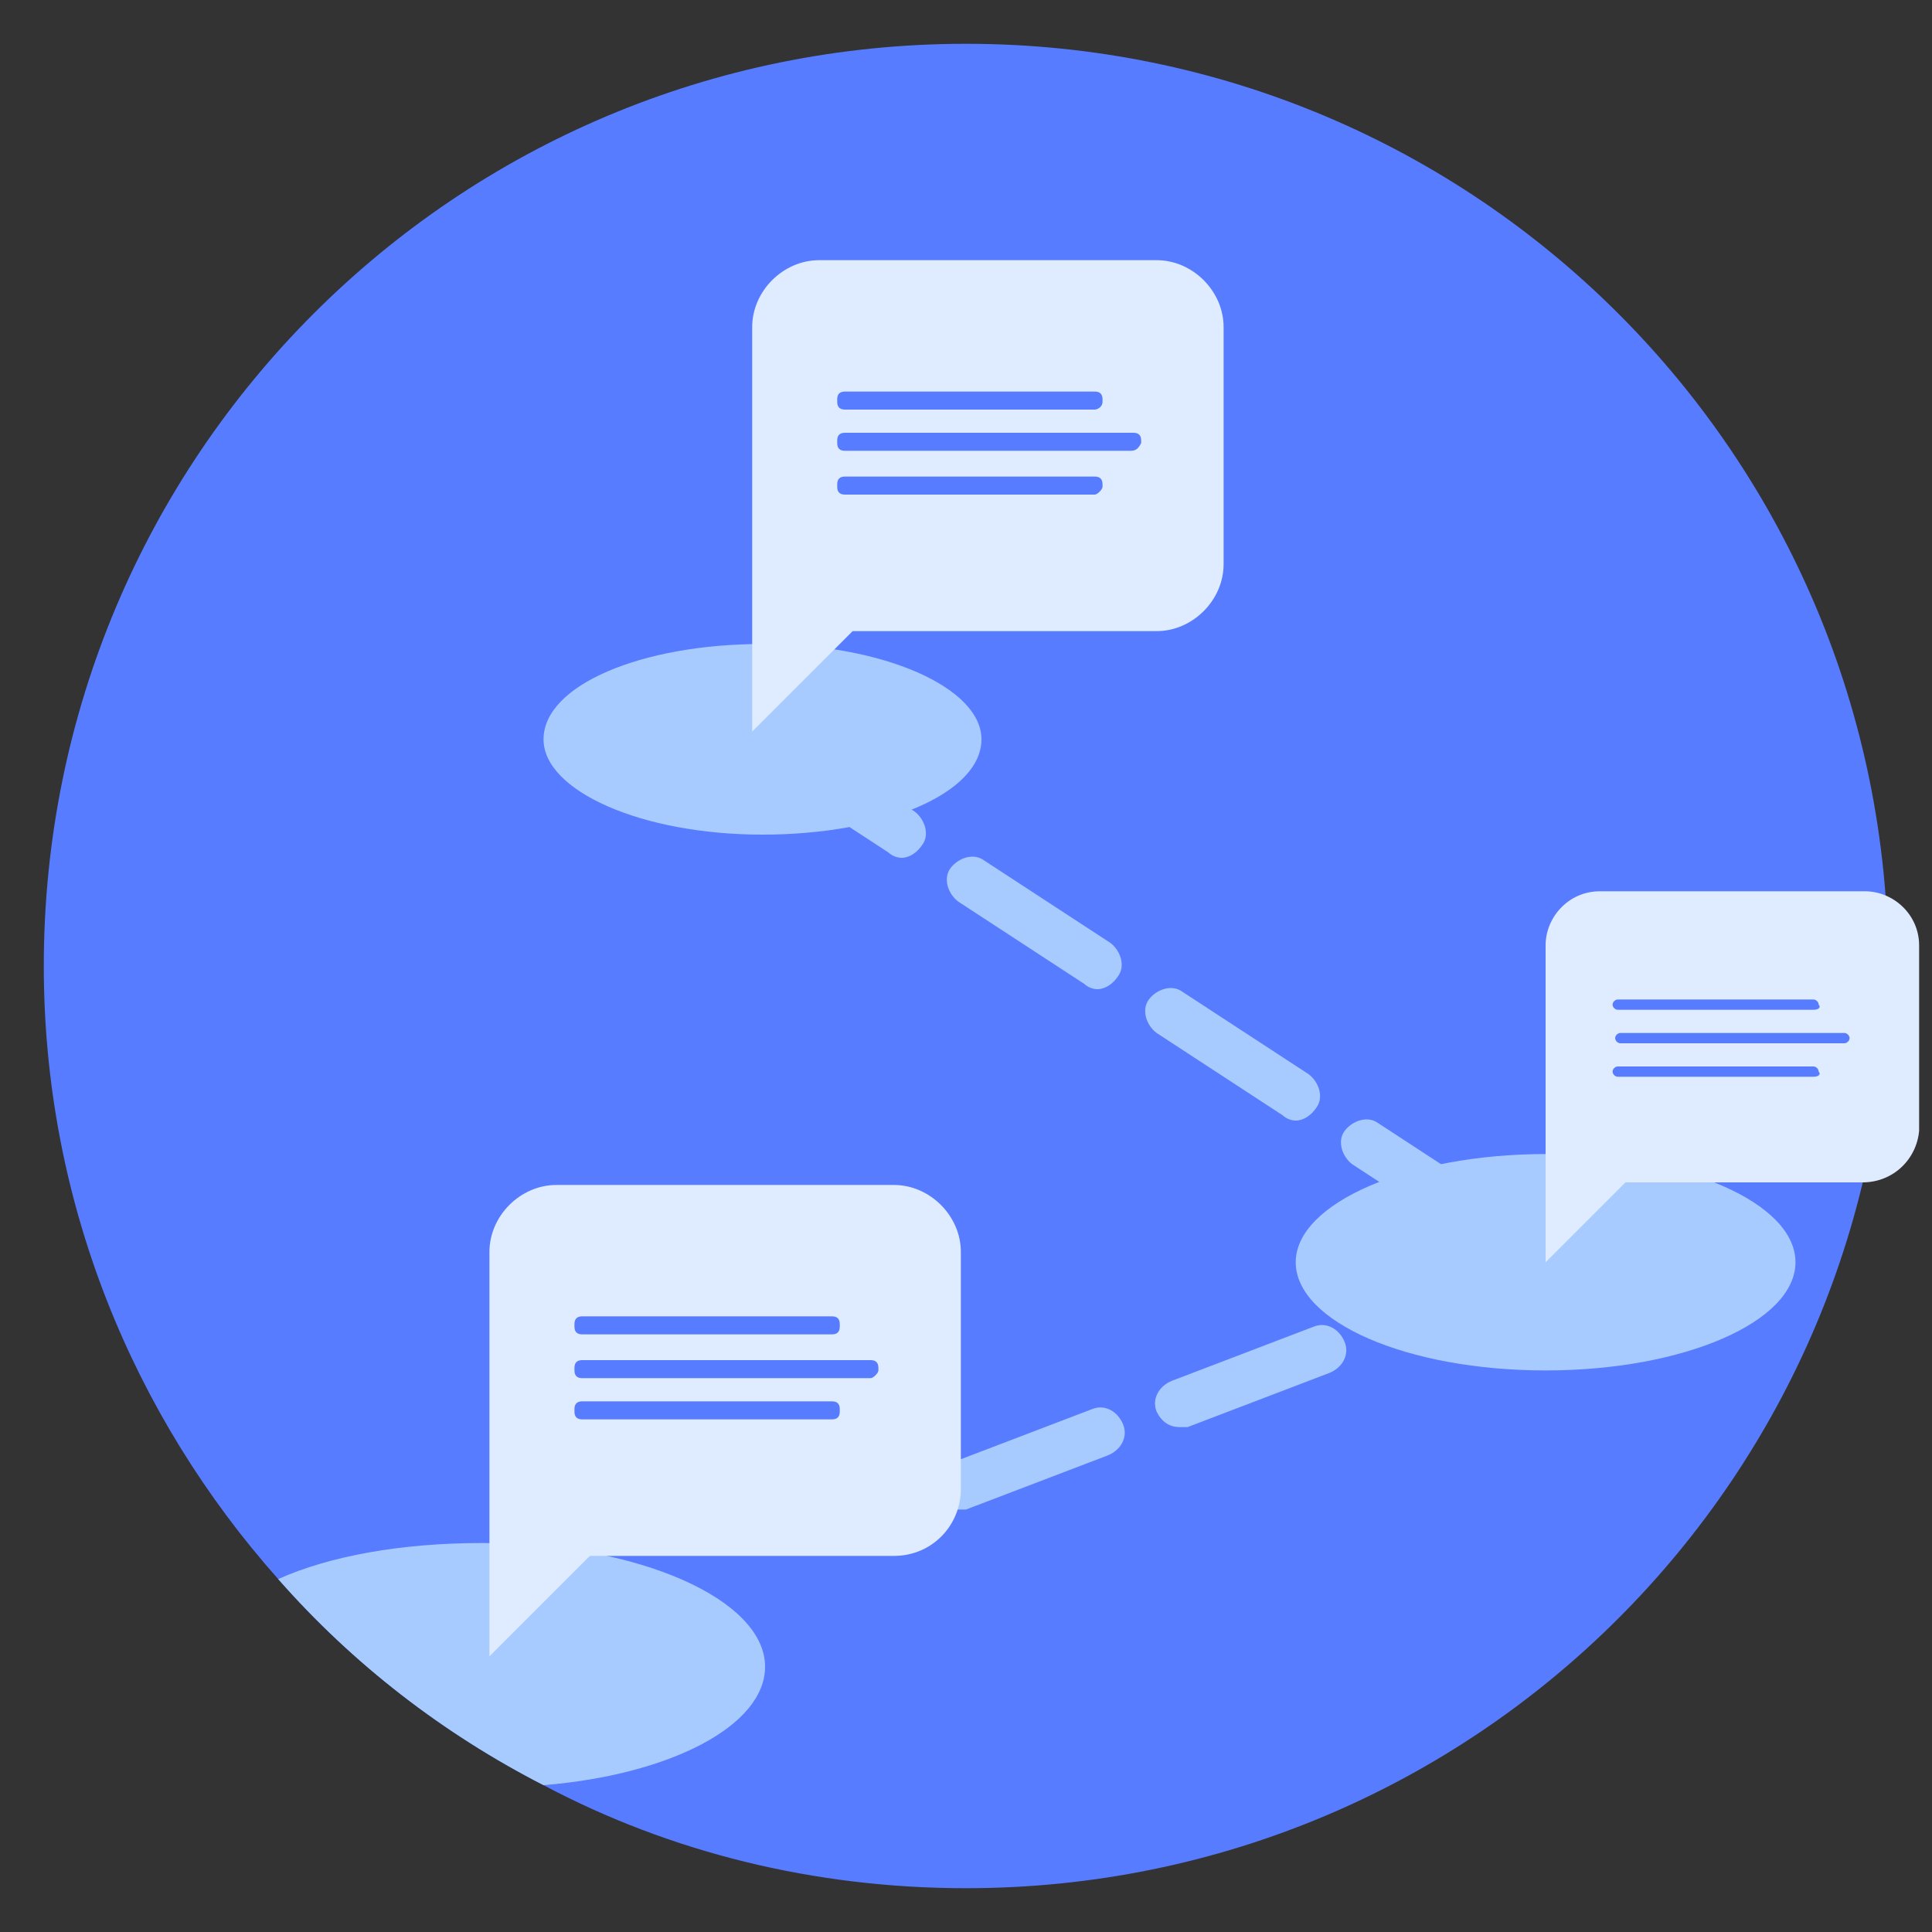 <?xml version="1.0" encoding="UTF-8"?>
<!-- Generator: Adobe Illustrator 21.1.0, SVG Export Plug-In . SVG Version: 6.00 Build 0)  -->
<svg xmlns="http://www.w3.org/2000/svg" xmlns:xlink="http://www.w3.org/1999/xlink" id="Layer_1" x="0px" y="0px" viewBox="0 0 75 75" style="enable-background:new 0 0 75 75;" xml:space="preserve">
<rect x="0" y="0" width="75" height="75" fill="#333333" stroke="none"/>
<style type="text/css">
	.st0{fill:#587CFF;}
	.st1{fill:#A8CBFF;}
	.st2{fill:#DFECFF;}
</style>
<path class="st0" d="M73.3,37.5c0,19.8-16,35.8-35.8,35.8c-5.9,0-11.5-1.4-16.4-4c-3.9-2-7.4-4.7-10.3-8C5.2,55,1.7,46.7,1.7,37.5  c0-19.8,16-35.8,35.8-35.8S73.3,17.7,73.3,37.5L73.3,37.5z M73.3,37.5"></path>
<path class="st1" d="M57.9,48.6c-0.2,0-0.4-0.1-0.5-0.2l-4.9-3.2c-0.4-0.3-0.6-0.9-0.3-1.3c0.3-0.4,0.9-0.6,1.3-0.3l4.9,3.2  c0.4,0.3,0.6,0.9,0.3,1.3C58.5,48.4,58.2,48.6,57.9,48.6L57.9,48.6z M50.3,43.5c-0.2,0-0.4-0.1-0.5-0.2l-4.9-3.2  c-0.4-0.3-0.6-0.9-0.3-1.3c0.3-0.4,0.9-0.6,1.3-0.3l4.9,3.2c0.4,0.3,0.6,0.9,0.3,1.3C50.9,43.3,50.6,43.5,50.3,43.5L50.3,43.5z   M42.6,38.4c-0.2,0-0.4-0.1-0.5-0.2L37.2,35c-0.4-0.3-0.6-0.9-0.3-1.3c0.3-0.4,0.9-0.6,1.3-0.3l4.9,3.2c0.4,0.3,0.6,0.9,0.3,1.3  C43.2,38.2,42.9,38.4,42.6,38.4L42.6,38.4z M35,33.3c-0.2,0-0.4-0.1-0.5-0.2l-4.9-3.2c-0.4-0.3-0.6-0.9-0.3-1.3  c0.3-0.4,0.9-0.6,1.3-0.3l4.9,3.2c0.4,0.3,0.6,0.9,0.3,1.3C35.6,33.1,35.3,33.3,35,33.3L35,33.3z M35,33.3"></path>
<path class="st1" d="M37.2,58.6c-0.4,0-0.7-0.2-0.9-0.6c-0.2-0.5,0.1-1,0.6-1.2l5.5-2.1c0.5-0.2,1,0.1,1.2,0.6  c0.2,0.5-0.1,1-0.6,1.2l-5.5,2.1C37.4,58.6,37.3,58.6,37.2,58.6L37.2,58.6z M45.8,55.4c-0.4,0-0.7-0.2-0.9-0.6  c-0.2-0.5,0.1-1,0.6-1.2l5.5-2.1c0.5-0.2,1,0.1,1.2,0.6c0.2,0.5-0.1,1-0.6,1.2l-5.5,2.1C46,55.4,45.9,55.4,45.8,55.4L45.8,55.4z   M54.4,52.1c-0.4,0-0.7-0.2-0.9-0.6c-0.2-0.5,0.1-1,0.6-1.2l2.1-0.8c0.5-0.2,1,0.1,1.2,0.6c0.2,0.5-0.1,1-0.6,1.2l-2.1,0.8  C54.6,52.1,54.5,52.1,54.4,52.1L54.4,52.1z M54.4,52.1"></path>
<g>
	<defs>
		<rect id="SVGID_1_" x="1.7" y="1.7" width="71.6" height="71.6"></rect>
	</defs>
	<clipPath id="SVGID_2_">
		<use xlink:href="#SVGID_1_" style="overflow:visible;"></use>
	</clipPath>
</g>
<path class="st1" d="M29.7,64.7c0,2.3-3.7,4.2-8.6,4.6c-3.9-2-7.4-4.7-10.3-8c2-0.9,4.8-1.4,7.9-1.4C24.8,59.9,29.7,62.1,29.7,64.7  L29.7,64.7z M29.7,64.7"></path>
<path class="st1" d="M69.7,49c0-2.3-4.3-4.2-9.7-4.2c-5.3,0-9.7,1.9-9.7,4.2c0,2.3,4.3,4.2,9.7,4.2C65.4,53.2,69.7,51.3,69.7,49  L69.7,49z M69.7,49"></path>
<path class="st1" d="M38.1,28.7c0-2-3.8-3.7-8.5-3.7c-4.7,0-8.5,1.6-8.5,3.7c0,2,3.8,3.7,8.5,3.7C34.3,32.4,38.1,30.8,38.1,28.7  L38.1,28.7z M38.1,28.7"></path>
<g>
	<g>
		<g>
			<path class="st2" d="M44.9,24.5H33.1l-3.9,3.9V12.7c0-1.4,1.2-2.6,2.6-2.6h13.1c1.4,0,2.6,1.2,2.6,2.6v9.2     C47.5,23.3,46.3,24.5,44.9,24.5z"></path>
		</g>
	</g>
	<g>
		<path class="st0" d="M42.5,15.9h-9.7c-0.2,0-0.3-0.1-0.3-0.3v-0.1c0-0.2,0.1-0.3,0.3-0.3h9.7c0.2,0,0.3,0.1,0.3,0.3v0.1    C42.8,15.8,42.6,15.9,42.5,15.9z"></path>
		<path class="st0" d="M43.9,17.5H32.8c-0.2,0-0.3-0.1-0.3-0.3v-0.1c0-0.2,0.1-0.3,0.3-0.3h11.2c0.2,0,0.3,0.1,0.3,0.3v0.1    C44.2,17.4,44.1,17.5,43.9,17.5z"></path>
		<path class="st0" d="M42.5,19.2h-9.7c-0.2,0-0.3-0.1-0.3-0.3v-0.1c0-0.2,0.1-0.3,0.3-0.3h9.7c0.2,0,0.3,0.1,0.3,0.3v0.1    C42.8,19,42.6,19.2,42.5,19.2z"></path>
	</g>
</g>
<g>
	<g>
		<g>
			<path class="st2" d="M72.3,45.9h-9.2L60,49V36.7c0-1.1,0.9-2.1,2.1-2.1h10.3c1.1,0,2.1,0.9,2.1,2.1v7.2     C74.4,45,73.5,45.9,72.3,45.9z"></path>
		</g>
	</g>
	<g>
		<path class="st0" d="M70.4,39.2h-7.6c-0.1,0-0.2-0.1-0.2-0.2v0c0-0.1,0.1-0.2,0.2-0.2h7.6c0.1,0,0.2,0.1,0.2,0.2v0    C70.7,39.1,70.6,39.2,70.4,39.2z"></path>
		<path class="st0" d="M71.6,40.5h-8.7c-0.1,0-0.2-0.1-0.2-0.2v0c0-0.1,0.1-0.2,0.2-0.2h8.7c0.1,0,0.2,0.1,0.2,0.2v0    C71.8,40.4,71.7,40.5,71.6,40.5z"></path>
		<path class="st0" d="M70.4,41.8h-7.6c-0.1,0-0.2-0.1-0.2-0.2v0c0-0.1,0.1-0.2,0.2-0.2h7.6c0.1,0,0.2,0.1,0.2,0.2v0    C70.7,41.7,70.6,41.8,70.4,41.8z"></path>
	</g>
</g>
<g>
	<g>
		<g>
			<path class="st2" d="M34.7,60.4H22.9L19,64.3V48.6c0-1.4,1.2-2.6,2.6-2.6h13.1c1.4,0,2.6,1.2,2.6,2.6v9.2     C37.3,59.2,36.2,60.4,34.7,60.4z"></path>
		</g>
	</g>
	<g>
		<path class="st0" d="M32.3,51.8h-9.7c-0.2,0-0.3-0.1-0.3-0.3v-0.1c0-0.2,0.1-0.3,0.3-0.3h9.7c0.2,0,0.3,0.1,0.3,0.3v0.1    C32.6,51.7,32.5,51.8,32.3,51.8z"></path>
		<path class="st0" d="M33.8,53.5H22.6c-0.2,0-0.3-0.1-0.3-0.3v-0.1c0-0.2,0.1-0.3,0.3-0.3h11.2c0.2,0,0.3,0.1,0.3,0.3v0.1    C34.1,53.3,33.9,53.5,33.8,53.5z"></path>
		<path class="st0" d="M32.3,55.1h-9.7c-0.2,0-0.3-0.1-0.3-0.3v-0.1c0-0.2,0.1-0.3,0.3-0.3h9.7c0.2,0,0.3,0.1,0.3,0.3v0.1    C32.6,55,32.5,55.1,32.3,55.1z"></path>
	</g>
</g>
</svg>
